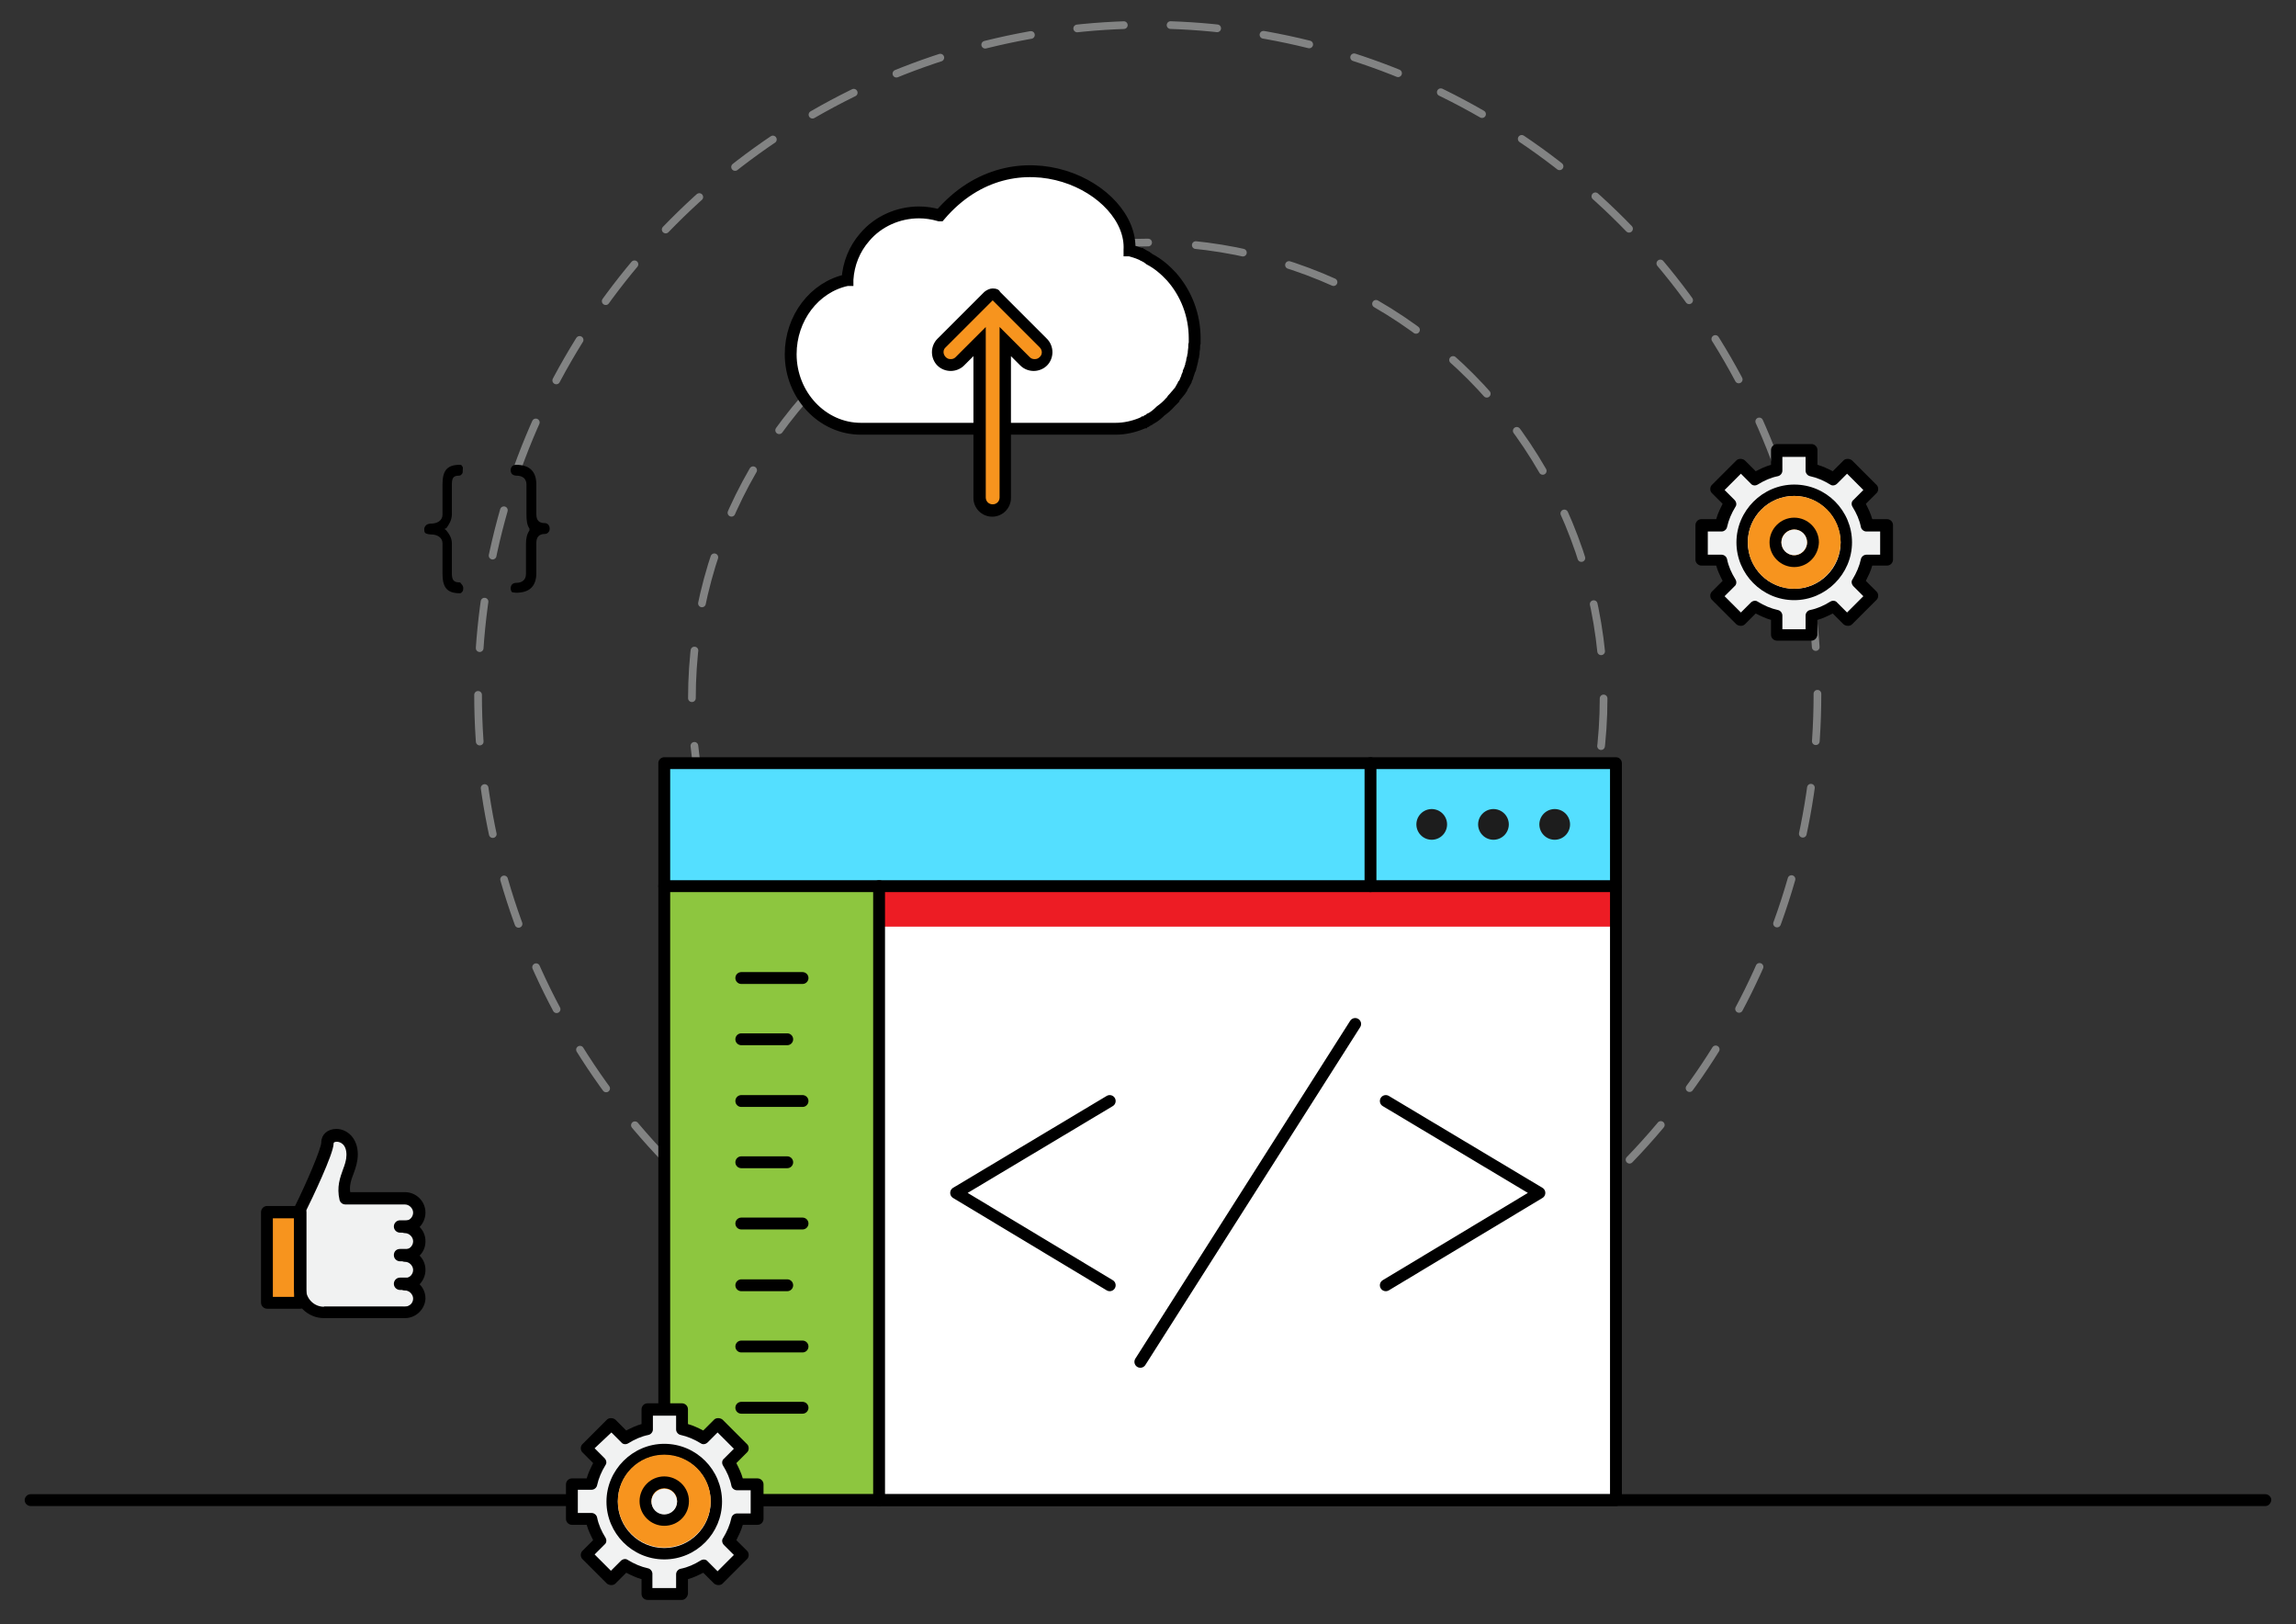 <?xml version="1.0" encoding="utf-8"?>
<!-- Generator: Adobe Illustrator 19.0.0, SVG Export Plug-In . SVG Version: 6.00 Build 0)  -->
<svg version="1.1" id="Layer_1" xmlns="http://www.w3.org/2000/svg" xmlns:xlink="http://www.w3.org/1999/xlink" x="0px" y="0px"
	 width="464.9px" height="328.8px" viewBox="-111.4 98.9 464.9 328.8" enable-background="new -111.4 98.9 464.9 328.8"
	 xml:space="preserve">
<rect x="-111.4" y="98.9" width="464.9" height="328.8" fill="#333333" stroke="none"/>
<g id="XMLID_7550_">
	<g id="XMLID_372_">
		<g id="XMLID_34591_" opacity="0.5">
			
				<circle fill="none" stroke="#D1D3D4" stroke-width="1.556" stroke-linecap="round" stroke-linejoin="round" stroke-dasharray="9.465,9.465,9.465,9.465,9.465,9.465" cx="121" cy="239.5" r="135.6"/>
		</g>
		<g id="XMLID_373_" opacity="0.5">
			
				<circle fill="none" stroke="#D1D3D4" stroke-width="1.556" stroke-linecap="round" stroke-linejoin="round" stroke-dasharray="9.667,9.667,9.667,9.667,9.667,9.667" cx="121" cy="240.3" r="92.3"/>
		</g>
	</g>
	<g id="XMLID_3812_">
		<path id="CLOUD_33_" fill="#FFFFFF" stroke="#000000" stroke-width="2.4" stroke-miterlimit="10" d="M78.9,142.5L78.9,142.5
			l-0.1,0c-1.4-0.4-2.8-0.6-4.1-0.6c-4.2,0-8.3,1.8-11,5c-2.1,2.4-3.3,5.4-3.5,8.6l0,0.1l-0.1,0c-6.6,1.4-11.4,7.7-11.4,15
			c0,8.3,6.4,15.1,14.2,15.1h51.6c1.8,0,3.6-0.4,5.3-1.1c0.1-0.1,0.3-0.1,0.4-0.2l0.1,0c0.1-0.1,0.3-0.1,0.4-0.2l0.1-0.1
			c0.1-0.1,0.3-0.1,0.4-0.2c0,0,0.1,0,0.1-0.1c0.1-0.1,0.3-0.2,0.4-0.2c0.7-0.4,1.3-0.9,1.9-1.5c0.7-0.5,1.4-1.1,2-1.8
			c0.2-0.2,0.4-0.4,0.6-0.6l0-0.1c0.2-0.2,0.3-0.4,0.5-0.6l0.1-0.1c0.2-0.2,0.3-0.4,0.5-0.6l0,0c0.2-0.2,0.3-0.4,0.5-0.7l0-0.1
			c0.1-0.2,0.3-0.4,0.4-0.7l0.1-0.1c0.1-0.2,0.3-0.5,0.4-0.7l0-0.1c0.1-0.2,0.2-0.5,0.3-0.7l0-0.1c0.1-0.2,0.2-0.5,0.3-0.8l0-0.1
			c0.1-0.2,0.2-0.5,0.3-0.7l0-0.1c0.1-0.3,0.2-0.5,0.2-0.7l0,0c0.1-0.2,0.1-0.5,0.2-0.8l0-0.1c0.1-0.3,0.1-0.5,0.2-0.8l0-0.1
			c0.1-0.3,0.1-0.5,0.1-0.8l0,0c0-0.3,0.1-0.5,0.1-0.8l0-0.2c0-0.3,0-0.5,0.1-0.8l0-0.1c0-0.3,0-0.6,0-0.8c0-4.7-1.7-9.1-4.7-12.5
			c-1.3-1.4-2.7-2.6-4.4-3.5l0,0c-0.1-0.1-0.2-0.1-0.3-0.2c0,0-0.1-0.1-0.1-0.1c-0.1-0.1-0.2-0.1-0.3-0.2l-0.2-0.1
			c-0.1-0.1-0.2-0.1-0.4-0.2c0,0-0.1,0-0.1-0.1c-0.1-0.1-0.3-0.1-0.4-0.2l-0.1,0c-0.7-0.3-1.4-0.5-2.1-0.7l-0.1,0l0-0.1
			C118,136.9,94.1,124.7,78.9,142.5z"/>
		<g id="XMLID_3818_">
			<path fill="#F7941E" d="M89.6,202.3c-1.5,0-2.6-1.2-2.6-2.6V168l-4,4c-0.5,0.5-1.2,0.8-1.9,0.8c-0.7,0-1.4-0.3-1.9-0.8
				c-0.5-0.5-0.8-1.2-0.8-1.9c0-0.7,0.3-1.4,0.8-1.9l9.5-9.5c0.2-0.2,0.5-0.4,0.8-0.4s0.6,0.1,0.8,0.4l9.5,9.5
				c0.5,0.5,0.8,1.2,0.8,1.9c0,0.7-0.3,1.4-0.8,1.9c-0.5,0.5-1.2,0.8-1.9,0.8c-0.7,0-1.4-0.3-1.9-0.8l-4-4v31.6
				C92.3,201.1,91.1,202.3,89.6,202.3z"/>
			<g>
				<path d="M89.6,159.7l9.5,9.5c0.6,0.6,0.6,1.5,0,2l0,0c-0.3,0.3-0.6,0.4-1,0.4s-0.7-0.1-1-0.4l-2.2-2.2l-3.9-3.9v5.5v29
					c0,0.8-0.6,1.4-1.4,1.4c-0.8,0-1.4-0.6-1.4-1.4v-29v-5.5l-3.9,3.9l-2.2,2.2c-0.3,0.3-0.6,0.4-1,0.4c-0.4,0-0.7-0.1-1-0.4
					c-0.6-0.6-0.6-1.5,0-2L89.6,159.7 M89.6,157.3c-0.6,0-1.2,0.3-1.7,0.7l-9.5,9.5c-0.7,0.7-1.1,1.7-1.1,2.7s0.4,2,1.1,2.7
					c0.7,0.7,1.7,1.1,2.7,1.1c1,0,2-0.4,2.7-1.1l1.9-1.9v28.7c0,2.1,1.7,3.8,3.8,3.8s3.8-1.7,3.8-3.8v-28.7l1.9,1.9
					c0.7,0.7,1.7,1.1,2.7,1.1c1,0,2-0.4,2.7-1.1c0.7-0.7,1.1-1.7,1.1-2.7c0-1-0.4-2-1.1-2.7l-9.5-9.5
					C90.9,157.5,90.3,157.3,89.6,157.3L89.6,157.3z"/>
			</g>
		</g>
	</g>
	<g id="XMLID_354_">
		<g id="XMLID_1924_">
			<path id="XMLID_1926_" fill="#F1F2F2" stroke="#F1F2F2" stroke-miterlimit="10" d="M249.5,226.3v-3.7l-0.9-0.2
				c-1.5-0.3-2.8-0.9-4.1-1.7l-0.8-0.5l-2.6,2.6l-3.3-3.3l2.6-2.6l-0.5-0.8c-0.8-1.3-1.4-2.7-1.7-4.1l-0.2-0.9h-3.7v-4.7h3.7
				l0.2-0.9c0.3-1.5,0.9-2.8,1.7-4.1l0.5-0.8l-2.6-2.6l3.3-3.3l2.6,2.6l0.8-0.5c1.3-0.8,2.7-1.4,4.1-1.7l0.9-0.2v-3.7h4.7v3.7
				l0.9,0.2c1.5,0.3,2.8,0.9,4.1,1.7l0.8,0.5l2.6-2.6l3.3,3.3l-2.6,2.6l0.5,0.8c0.8,1.3,1.4,2.7,1.7,4.1l0.2,0.9h3.7v4.7h-3.7
				l-0.2,0.9c-0.3,1.5-0.9,2.8-1.7,4.1l-0.5,0.8l2.6,2.6l-3.3,3.3l-2.6-2.6l-0.8,0.5c-1.3,0.8-2.7,1.4-4.1,1.7l-0.9,0.2v3.7H249.5z"
				/>
		</g>
		<g id="XMLID_355_">
			<g id="XMLID_357_">
				<g id="XMLID_1902_">
					<path id="XMLID_1919_" d="M255.4,228.6h-7c-0.6,0-1.2-0.5-1.2-1.2v-3c-1.1-0.3-2.1-0.8-3.1-1.3l-2.2,2.2
						c-0.4,0.4-1.2,0.4-1.7,0l-5-5c-0.2-0.2-0.3-0.5-0.3-0.8s0.1-0.6,0.3-0.8l2.2-2.2c-0.5-1-1-2-1.3-3.1h-3c-0.6,0-1.2-0.5-1.2-1.2
						v-7c0-0.6,0.5-1.2,1.2-1.2h3c0.3-1.1,0.8-2.1,1.3-3.1l-2.2-2.2c-0.2-0.2-0.3-0.5-0.3-0.8s0.1-0.6,0.3-0.8l5-5
						c0.4-0.4,1.2-0.4,1.7,0l2.2,2.2c1-0.5,2-1,3.1-1.3v-3c0-0.6,0.5-1.2,1.2-1.2h7c0.6,0,1.2,0.5,1.2,1.2v3
						c1.1,0.3,2.1,0.8,3.1,1.3l2.2-2.2c0.4-0.4,1.2-0.4,1.7,0l5,5c0.2,0.2,0.3,0.5,0.3,0.8s-0.1,0.6-0.3,0.8l-2.2,2.2
						c0.5,1,1,2,1.3,3.1h3c0.6,0,1.2,0.5,1.2,1.2v7c0,0.6-0.5,1.2-1.2,1.2h-3c-0.3,1.1-0.8,2.1-1.3,3.1l2.2,2.2
						c0.2,0.2,0.3,0.5,0.3,0.8s-0.1,0.6-0.3,0.8l-5,5c-0.4,0.4-1.2,0.4-1.7,0l-2.2-2.2c-1,0.5-2,1-3.1,1.3v3
						C256.5,228.1,256,228.6,255.4,228.6z M249.5,226.3h4.7v-2.8c0-0.5,0.4-1,0.9-1.1c1.5-0.3,2.8-0.9,4.1-1.7
						c0.5-0.3,1.1-0.2,1.4,0.2l2,2l3.3-3.3l-2-2c-0.4-0.4-0.5-1-0.2-1.4c0.8-1.3,1.4-2.7,1.7-4.1c0.1-0.5,0.6-0.9,1.1-0.9h2.8v-4.7
						h-2.8c-0.5,0-1-0.4-1.1-0.9c-0.3-1.5-0.9-2.8-1.7-4.1c-0.3-0.5-0.2-1.1,0.2-1.4l2-2l-3.3-3.3l-2,2c-0.4,0.4-1,0.5-1.4,0.2
						c-1.3-0.8-2.7-1.4-4.1-1.7c-0.5-0.1-0.9-0.6-0.9-1.1v-2.8h-4.7v2.8c0,0.5-0.4,1-0.9,1.1c-1.5,0.3-2.8,0.9-4.1,1.7
						c-0.5,0.3-1.1,0.2-1.4-0.2l-2-2l-3.3,3.3l2,2c0.4,0.4,0.5,1,0.2,1.4c-0.8,1.3-1.4,2.7-1.7,4.1c-0.1,0.5-0.6,0.9-1.1,0.9h-2.8
						v4.7h2.8c0.5,0,1,0.4,1.1,0.9c0.3,1.5,0.9,2.8,1.7,4.1c0.3,0.5,0.2,1.1-0.2,1.4l-2,2l3.3,3.3l2-2c0.4-0.4,1-0.5,1.4-0.2
						c1.3,0.8,2.7,1.4,4.1,1.7c0.5,0.1,0.9,0.6,0.9,1.1V226.3z"/>
				</g>
				<g id="XMLID_754_">
					<path id="XMLID_783_" d="M251.9,220.4c-6.5,0-11.7-5.3-11.7-11.7s5.3-11.7,11.7-11.7c6.5,0,11.7,5.3,11.7,11.7
						S258.3,220.4,251.9,220.4z M251.9,199.3c-5.2,0-9.4,4.2-9.4,9.4c0,5.2,4.2,9.4,9.4,9.4c5.2,0,9.4-4.2,9.4-9.4
						C261.2,203.5,257,199.3,251.9,199.3z"/>
				</g>
				<g id="XMLID_370_">
					<g>
						<path id="XMLID_13_" fill="#F7941E" d="M251.9,218.1c-5.2,0-9.4-4.2-9.4-9.4c0-5.2,4.2-9.4,9.4-9.4c5.2,0,9.4,4.2,9.4,9.4
							C261.2,213.9,257,218.1,251.9,218.1z"/>
					</g>
				</g>
				<g id="XMLID_366_">
					<path id="XMLID_367_" d="M251.9,213.7c-2.7,0-5-2.2-5-5c0-2.7,2.2-5,5-5c2.7,0,5,2.2,5,5C256.8,211.5,254.6,213.7,251.9,213.7z
						 M251.9,206.1c-1.5,0-2.6,1.2-2.6,2.6s1.2,2.6,2.6,2.6c1.5,0,2.6-1.2,2.6-2.6S253.3,206.1,251.9,206.1z"/>
				</g>
				<g id="XMLID_358_">
					<path id="XMLID_359_" fill="#F1F2F2" d="M251.9,211.3c-1.5,0-2.6-1.2-2.6-2.6s1.2-2.6,2.6-2.6c1.5,0,2.6,1.2,2.6,2.6
						S253.3,211.3,251.9,211.3z"/>
				</g>
			</g>
		</g>
	</g>
	<g id="XMLID_352_">
		<path id="XMLID_3834_" d="M-6.9,218.9c2.7,0,4.1-1.3,4.1-4v-6.1c0-1.2,0.6-1.8,1.7-1.8c0.3,0,0.5-0.1,0.7-0.3
			c0.2-0.2,0.3-0.4,0.3-0.8c0-0.3-0.1-0.6-0.3-0.8c-0.2-0.2-0.4-0.3-0.7-0.3c-1.2,0-1.7-0.6-1.7-1.8V197c0-2.7-1.4-4-4.1-4
			c-0.3,0-0.6,0.1-0.8,0.3c-0.2,0.2-0.3,0.5-0.3,0.8c0,0.3,0.1,0.6,0.3,0.8c0.2,0.2,0.6,0.3,0.9,0.3c1.2,0,2,0.6,2,1.8v6.1
			c0,1.1,0.1,2.1,0.6,2.8l0,0.2l0,0.2c-0.5,0.7-0.7,1.6-0.7,2.7v6.1c0,1.2-0.8,1.8-2,1.8c-0.3,0-0.6,0.1-0.8,0.3
			c-0.2,0.2-0.3,0.5-0.3,0.8c0,0.3,0.1,0.6,0.3,0.8C-7.5,218.8-7.2,218.9-6.9,218.9z"/>
		<path id="XMLID_3829_" d="M-18.3,193c-2.7,0-3.5,1.3-3.5,4v6.1c0,1.2-1.1,1.8-2.3,1.8c-0.3,0-0.8,0.1-1,0.3
			c-0.2,0.2-0.4,0.5-0.4,0.8c0,0.3,0,0.6,0.2,0.8c0.2,0.2,0.9,0.3,1.2,0.3c1.2,0,2.3,0.6,2.3,1.8v6.1c0,2.7,0.8,4,3.5,4
			c0.3,0,0.3-0.1,0.5-0.3c0.2-0.2,0.2-0.5,0.2-0.8c0-0.3-0.2-0.6-0.4-0.8c-0.2-0.2-0.1-0.3-0.4-0.3c-1.2,0-1.5-0.6-1.5-1.8v-6.1
			c0-1.2-0.7-2.1-1.2-2.7l-0.3-0.2l0.4-0.2c0.5-0.7,1.1-1.6,1.1-2.8V197c0-1.2,0.2-1.8,1.4-1.8c0.3,0,0.4-0.1,0.6-0.3
			c0.2-0.2,0.2-0.4,0.2-0.8c0-0.3,0.1-0.6-0.1-0.8C-17.9,193.1-18,193-18.3,193z"/>
	</g>
	<g id="XMLID_617_">
		<g id="XMLID_351_">
			<g id="XMLID_31438_">
				<g id="XMLID_31439_">
					<rect id="XMLID_33816_" x="23.1" y="253.4" fill="#FFFFFF" width="192.7" height="149.2"/>
					<rect id="XMLID_33814_" x="23.1" y="278.3" fill="#ED1C24" width="192.7" height="8.2"/>
					<rect id="XMLID_33813_" x="23.1" y="253.4" fill="#8DC63F" width="43.5" height="149.2"/>
					<rect id="XMLID_33811_" x="24" y="253.4" fill="#54DFFF" width="190.9" height="24.9"/>
					<g id="XMLID_31440_">
						
							<line id="XMLID_33806_" fill="none" stroke="#000000" stroke-width="2.4" stroke-linecap="round" stroke-linejoin="round" stroke-miterlimit="10" x1="23.1" y1="278.3" x2="215.8" y2="278.3"/>
						
							<line id="XMLID_33805_" fill="none" stroke="#1D1D1D" stroke-width="6.216" stroke-linecap="round" stroke-linejoin="round" stroke-miterlimit="10" x1="178.5" y1="265.8" x2="178.5" y2="265.8"/>
						
							<line id="XMLID_33804_" fill="none" stroke="#1D1D1D" stroke-width="6.216" stroke-linecap="round" stroke-linejoin="round" stroke-miterlimit="10" x1="191" y1="265.8" x2="191" y2="265.8"/>
						
							<line id="XMLID_33803_" fill="none" stroke="#1D1D1D" stroke-width="6.216" stroke-linecap="round" stroke-linejoin="round" stroke-miterlimit="10" x1="203.4" y1="265.8" x2="203.4" y2="265.8"/>
						<g id="XMLID_33735_">
							
								<line id="XMLID_33802_" fill="none" stroke="#000000" stroke-width="2.4" stroke-linecap="round" stroke-linejoin="round" stroke-miterlimit="10" x1="163" y1="306.2" x2="119.5" y2="374.6"/>
							
								<polyline id="XMLID_33755_" fill="none" stroke="#000000" stroke-width="2.4" stroke-linecap="round" stroke-linejoin="round" stroke-miterlimit="10" points="
								113.3,359.1 82.2,340.4 113.3,321.8 							"/>
							
								<polyline id="XMLID_33754_" fill="none" stroke="#000000" stroke-width="2.4" stroke-linecap="round" stroke-linejoin="round" stroke-miterlimit="10" points="
								169.2,359.1 200.3,340.4 169.2,321.8 							"/>
						</g>
						
							<line id="XMLID_33734_" fill="none" stroke="#000000" stroke-width="2.4" stroke-linecap="round" stroke-linejoin="round" stroke-miterlimit="10" x1="166.1" y1="253.4" x2="166.1" y2="278.3"/>
						
							<line id="XMLID_32984_" fill="none" stroke="#000000" stroke-width="2.4" stroke-linecap="round" stroke-linejoin="round" stroke-miterlimit="10" x1="38.7" y1="296.9" x2="51.1" y2="296.9"/>
						
							<line id="XMLID_32982_" fill="none" stroke="#000000" stroke-width="2.4" stroke-linecap="round" stroke-linejoin="round" stroke-miterlimit="10" x1="38.7" y1="309.3" x2="48" y2="309.3"/>
						
							<line id="XMLID_32981_" fill="none" stroke="#000000" stroke-width="2.4" stroke-linecap="round" stroke-linejoin="round" stroke-miterlimit="10" x1="38.7" y1="321.8" x2="51.1" y2="321.8"/>
						
							<line id="XMLID_31447_" fill="none" stroke="#000000" stroke-width="2.4" stroke-linecap="round" stroke-linejoin="round" stroke-miterlimit="10" x1="38.7" y1="334.2" x2="48" y2="334.2"/>
						
							<line id="XMLID_31446_" fill="none" stroke="#000000" stroke-width="2.4" stroke-linecap="round" stroke-linejoin="round" stroke-miterlimit="10" x1="38.7" y1="346.6" x2="51.1" y2="346.6"/>
						
							<line id="XMLID_31445_" fill="none" stroke="#000000" stroke-width="2.4" stroke-linecap="round" stroke-linejoin="round" stroke-miterlimit="10" x1="38.7" y1="359.1" x2="48" y2="359.1"/>
						
							<line id="XMLID_31444_" fill="none" stroke="#000000" stroke-width="2.4" stroke-linecap="round" stroke-linejoin="round" stroke-miterlimit="10" x1="38.7" y1="371.5" x2="51.1" y2="371.5"/>
						
							<line id="XMLID_31443_" fill="none" stroke="#000000" stroke-width="2.4" stroke-linecap="round" stroke-linejoin="round" stroke-miterlimit="10" x1="38.7" y1="383.9" x2="51.1" y2="383.9"/>
						
							<line id="XMLID_31442_" fill="none" stroke="#000000" stroke-width="2.4" stroke-linecap="round" stroke-linejoin="round" stroke-miterlimit="10" x1="66.6" y1="278.3" x2="66.6" y2="402.6"/>
					</g>
				</g>
			</g>
		</g>
		
			<rect id="XMLID_325_" x="23.1" y="253.4" fill="none" stroke="#000000" stroke-width="2.4" stroke-linecap="round" stroke-linejoin="round" stroke-miterlimit="10" width="192.7" height="149.2"/>
	</g>
	<g id="XMLID_773_">
		<g id="XMLID_3775_">
			<g id="XMLID_6064_">
				<rect id="XMLID_6065_" x="-56.4" y="345.3" fill="#F7941E" width="4.8" height="16.4"/>
			</g>
			<g id="XMLID_6027_">
				<path id="XMLID_6044_" fill="#F1F2F2" d="M-45.8,363.6c-2.1,0-3.9-1.7-3.9-3.9V344c1.1-2.3,5.5-11.5,5.5-13.7
					c0-0.6,0.8-0.6,0.9-0.6c0.8,0,2.2,0.6,2.2,2.9c0,1-0.4,2-0.7,3c-0.6,1.6-1.3,3.5-0.7,6.1l0.8,0.1l12.3,0.7
					c1.1,0,1.9,0.9,1.9,1.9c0,1.1-0.9,1.9-1.9,1.9v1.9c1.1,0,1.9,0.9,1.9,1.9c0,1.1-0.9,1.9-1.9,1.9v1.9c1.1,0,1.9,0.9,1.9,1.9
					c0,1.1-0.9,1.9-1.9,1.9v1.9c1.1,0,1.9,0.9,1.9,1.9c0,1.1-0.9,1.9-1.9,1.9H-45.8z"/>
			</g>
			<g id="XMLID_5880_">
				<path id="XMLID_5885_" stroke="#000000" stroke-width="0.5" stroke-miterlimit="10" d="M-28.5,348.2h-1.9c-0.5,0-1-0.4-1-1
					c0-0.5,0.4-1,1-1h1.9c0.5,0,1,0.4,1,1C-27.5,347.8-27.9,348.2-28.5,348.2z"/>
			</g>
			<g id="XMLID_5551_">
				<path id="XMLID_5878_" stroke="#000000" stroke-width="0.5" stroke-miterlimit="10" d="M-28.5,354h-1.9c-0.5,0-1-0.4-1-1
					s0.4-1,1-1h1.9c0.5,0,1,0.4,1,1S-27.9,354-28.5,354z"/>
			</g>
			<g id="XMLID_5415_">
				<path id="XMLID_5433_" stroke="#000000" stroke-width="0.5" stroke-miterlimit="10" d="M-28.5,359.8h-1.9c-0.5,0-1-0.4-1-1
					c0-0.5,0.4-1,1-1h1.9c0.5,0,1,0.4,1,1C-27.5,359.3-27.9,359.8-28.5,359.8z"/>
			</g>
			<g id="XMLID_3824_">
				<path id="XMLID_3858_" stroke="#000000" stroke-width="0.5" stroke-miterlimit="10" d="M-50.6,363.6h-6.7c-0.5,0-1-0.4-1-1
					v-18.3c0-0.5,0.4-1,1-1h6.7c0.5,0,1,0.4,1,1v18.3C-49.7,363.2-50.1,363.6-50.6,363.6z M-56.4,361.7h4.8v-16.4h-4.8V361.7z"/>
			</g>
		</g>
		<g id="XMLID_1928_">
			<path id="XMLID_3738_" stroke="#000000" stroke-width="0.5" stroke-miterlimit="10" d="M-29.4,365.5h-16.4
				c-3.2,0-5.8-2.6-5.8-5.8v-16c0-0.1,0-0.3,0.1-0.4c2.3-4.6,5.4-11.8,5.4-13.1c0-1.5,1.2-2.5,2.8-2.5c2,0,4.1,1.7,4.1,4.9
				c0,1.4-0.4,2.6-0.8,3.7c-0.5,1.3-1,2.6-0.7,4.2h11.3c2.1,0,3.9,1.7,3.9,3.9c0,1.1-0.5,2.2-1.3,2.9c0.8,0.7,1.3,1.7,1.3,2.9
				s-0.5,2.2-1.3,2.9c0.8,0.7,1.3,1.7,1.3,2.9c0,1.1-0.5,2.2-1.3,2.9c0.8,0.7,1.3,1.7,1.3,2.9C-25.6,363.8-27.3,365.5-29.4,365.5z
				 M-49.7,344v15.8c0,2.1,1.7,3.9,3.9,3.9h16.4c1.1,0,1.9-0.9,1.9-1.9s-0.9-1.9-1.9-1.9c-0.5,0-1-0.4-1-1c0-0.5,0.4-1,1-1
				c1.1,0,1.9-0.9,1.9-1.9s-0.9-1.9-1.9-1.9c-0.5,0-1-0.4-1-1s0.4-1,1-1c1.1,0,1.9-0.9,1.9-1.9s-0.9-1.9-1.9-1.9c-0.5,0-1-0.4-1-1
				c0-0.5,0.4-1,1-1c1.1,0,1.9-0.9,1.9-1.9s-0.9-1.9-1.9-1.9h-12.1c-0.4,0-0.8-0.3-0.9-0.7c-0.6-2.6,0.1-4.4,0.7-6.1
				c0.4-1,0.7-2,0.7-3c0-2.3-1.4-2.9-2.2-2.9c-0.1,0-0.9,0-0.9,0.6C-44.1,332.4-48.5,341.6-49.7,344z"/>
		</g>
	</g>
	<g id="XMLID_3258_">
		<path id="XMLID_3259_" d="M347.3,403.8h-452.5c-0.6,0-1.2-0.5-1.2-1.2l0,0c0-0.6,0.5-1.2,1.2-1.2h452.5c0.6,0,1.2,0.5,1.2,1.2l0,0
			C348.4,403.3,347.9,403.8,347.3,403.8z"/>
	</g>
	<g id="XMLID_3835_">
		<g id="XMLID_5169_">
			<path id="XMLID_5307_" fill="#F1F2F2" stroke="#F1F2F2" stroke-miterlimit="10" d="M20.8,420.4v-3.7l-0.9-0.2
				c-1.5-0.3-2.8-0.9-4.1-1.7l-0.8-0.5l-2.6,2.6L9,413.6l2.6-2.6l-0.5-0.8c-0.8-1.3-1.4-2.7-1.7-4.1l-0.2-0.9H5.6v-4.7h3.7l0.2-0.9
				c0.3-1.5,0.9-2.8,1.7-4.1l0.5-0.8L9,392.1l3.3-3.3l2.6,2.6l0.8-0.5c1.3-0.8,2.7-1.4,4.1-1.7l0.9-0.2v-3.7h4.7v3.7l0.9,0.2
				c1.5,0.3,2.8,0.9,4.1,1.7l0.8,0.5l2.6-2.6l3.3,3.3l-2.6,2.6l0.5,0.8c0.8,1.3,1.4,2.7,1.7,4.1l0.2,0.9h3.7v4.7H37l-0.2,0.9
				c-0.3,1.5-0.9,2.8-1.7,4.1l-0.5,0.8l2.6,2.6l-3.3,3.3l-2.6-2.6l-0.8,0.5c-1.3,0.8-2.7,1.4-4.1,1.7l-0.9,0.2v3.7H20.8z"/>
		</g>
		<g id="XMLID_3836_">
			<g id="XMLID_3839_">
				<g id="XMLID_4959_">
					<path id="XMLID_4997_" d="M26.7,422.8h-7c-0.6,0-1.2-0.5-1.2-1.2v-3c-1.1-0.3-2.1-0.8-3.1-1.3l-2.2,2.2c-0.4,0.4-1.2,0.4-1.7,0
						l-5-5c-0.2-0.2-0.3-0.5-0.3-0.8s0.1-0.6,0.3-0.8l2.2-2.2c-0.5-1-1-2-1.3-3.1h-3c-0.6,0-1.2-0.5-1.2-1.2v-7
						c0-0.6,0.5-1.2,1.2-1.2h3c0.3-1.1,0.8-2.1,1.3-3.1l-2.2-2.2c-0.2-0.2-0.3-0.5-0.3-0.8s0.1-0.6,0.3-0.8l5-5
						c0.4-0.4,1.2-0.4,1.7,0l2.2,2.2c1-0.5,2-1,3.1-1.3v-3c0-0.6,0.5-1.2,1.2-1.2h7c0.6,0,1.2,0.5,1.2,1.2v3
						c1.1,0.3,2.1,0.8,3.1,1.3l2.2-2.2c0.4-0.4,1.2-0.4,1.7,0l5,5c0.2,0.2,0.3,0.5,0.3,0.8s-0.1,0.6-0.3,0.8l-2.2,2.2
						c0.5,1,1,2,1.3,3.1h3c0.6,0,1.2,0.5,1.2,1.2v7c0,0.6-0.5,1.2-1.2,1.2h-3c-0.3,1.1-0.8,2.1-1.3,3.1l2.2,2.2
						c0.2,0.2,0.3,0.5,0.3,0.8s-0.1,0.6-0.3,0.8l-5,5c-0.4,0.4-1.2,0.4-1.7,0l-2.2-2.2c-1,0.5-2,1-3.1,1.3v3
						C27.8,422.2,27.3,422.8,26.7,422.8z M20.8,420.4h4.7v-2.8c0-0.5,0.4-1,0.9-1.1c1.5-0.3,2.8-0.9,4.1-1.7
						c0.5-0.3,1.1-0.2,1.4,0.2l2,2l3.3-3.3l-2-2c-0.4-0.4-0.5-1-0.2-1.4c0.8-1.3,1.4-2.7,1.7-4.1c0.1-0.5,0.6-0.9,1.1-0.9h2.8v-4.7
						h-2.8c-0.5,0-1-0.4-1.1-0.9c-0.3-1.5-0.9-2.8-1.7-4.1c-0.3-0.5-0.2-1.1,0.2-1.4l2-2l-3.3-3.3l-2,2c-0.4,0.4-1,0.5-1.4,0.2
						c-1.3-0.8-2.7-1.4-4.1-1.7c-0.5-0.1-0.9-0.6-0.9-1.1v-2.8h-4.7v2.8c0,0.5-0.4,1-0.9,1.1c-1.5,0.3-2.8,0.9-4.1,1.7
						c-0.5,0.3-1.1,0.2-1.4-0.2l-2-2L9,392.1l2,2c0.4,0.4,0.5,1,0.2,1.4c-0.8,1.3-1.4,2.7-1.7,4.1c-0.1,0.5-0.6,0.9-1.1,0.9H5.6v4.7
						h2.8c0.5,0,1,0.4,1.1,0.9c0.3,1.5,0.9,2.8,1.7,4.1c0.3,0.5,0.2,1.1-0.2,1.4l-2,2l3.3,3.3l2-2c0.4-0.4,1-0.5,1.4-0.2
						c1.3,0.8,2.7,1.4,4.1,1.7c0.5,0.1,0.9,0.6,0.9,1.1V420.4z"/>
				</g>
				<g id="XMLID_4870_">
					<path id="XMLID_4891_" d="M23.1,414.6c-6.5,0-11.7-5.3-11.7-11.7s5.3-11.7,11.7-11.7c6.5,0,11.7,5.3,11.7,11.7
						S29.6,414.6,23.1,414.6z M23.1,393.5c-5.2,0-9.4,4.2-9.4,9.4s4.2,9.4,9.4,9.4c5.2,0,9.4-4.2,9.4-9.4S28.3,393.5,23.1,393.5z"/>
				</g>
				<g id="XMLID_3905_">
					<g>
						<path id="XMLID_15_" fill="#F7941E" d="M23.1,412.2c-5.2,0-9.4-4.2-9.4-9.4s4.2-9.4,9.4-9.4c5.2,0,9.4,4.2,9.4,9.4
							S28.3,412.2,23.1,412.2z"/>
					</g>
				</g>
				<g id="XMLID_3852_">
					<path id="XMLID_3855_" d="M23.1,407.8c-2.7,0-5-2.2-5-5c0-2.7,2.2-5,5-5c2.7,0,5,2.2,5,5C28.1,405.6,25.9,407.8,23.1,407.8z
						 M23.1,400.2c-1.5,0-2.6,1.2-2.6,2.6s1.2,2.6,2.6,2.6c1.5,0,2.6-1.2,2.6-2.6S24.6,400.2,23.1,400.2z"/>
				</g>
				<g id="XMLID_3843_">
					<path id="XMLID_3850_" fill="#F1F2F2" d="M23.1,405.5c-1.5,0-2.6-1.2-2.6-2.6s1.2-2.6,2.6-2.6c1.5,0,2.6,1.2,2.6,2.6
						S24.6,405.5,23.1,405.5z"/>
				</g>
			</g>
		</g>
	</g>
</g>
</svg>
